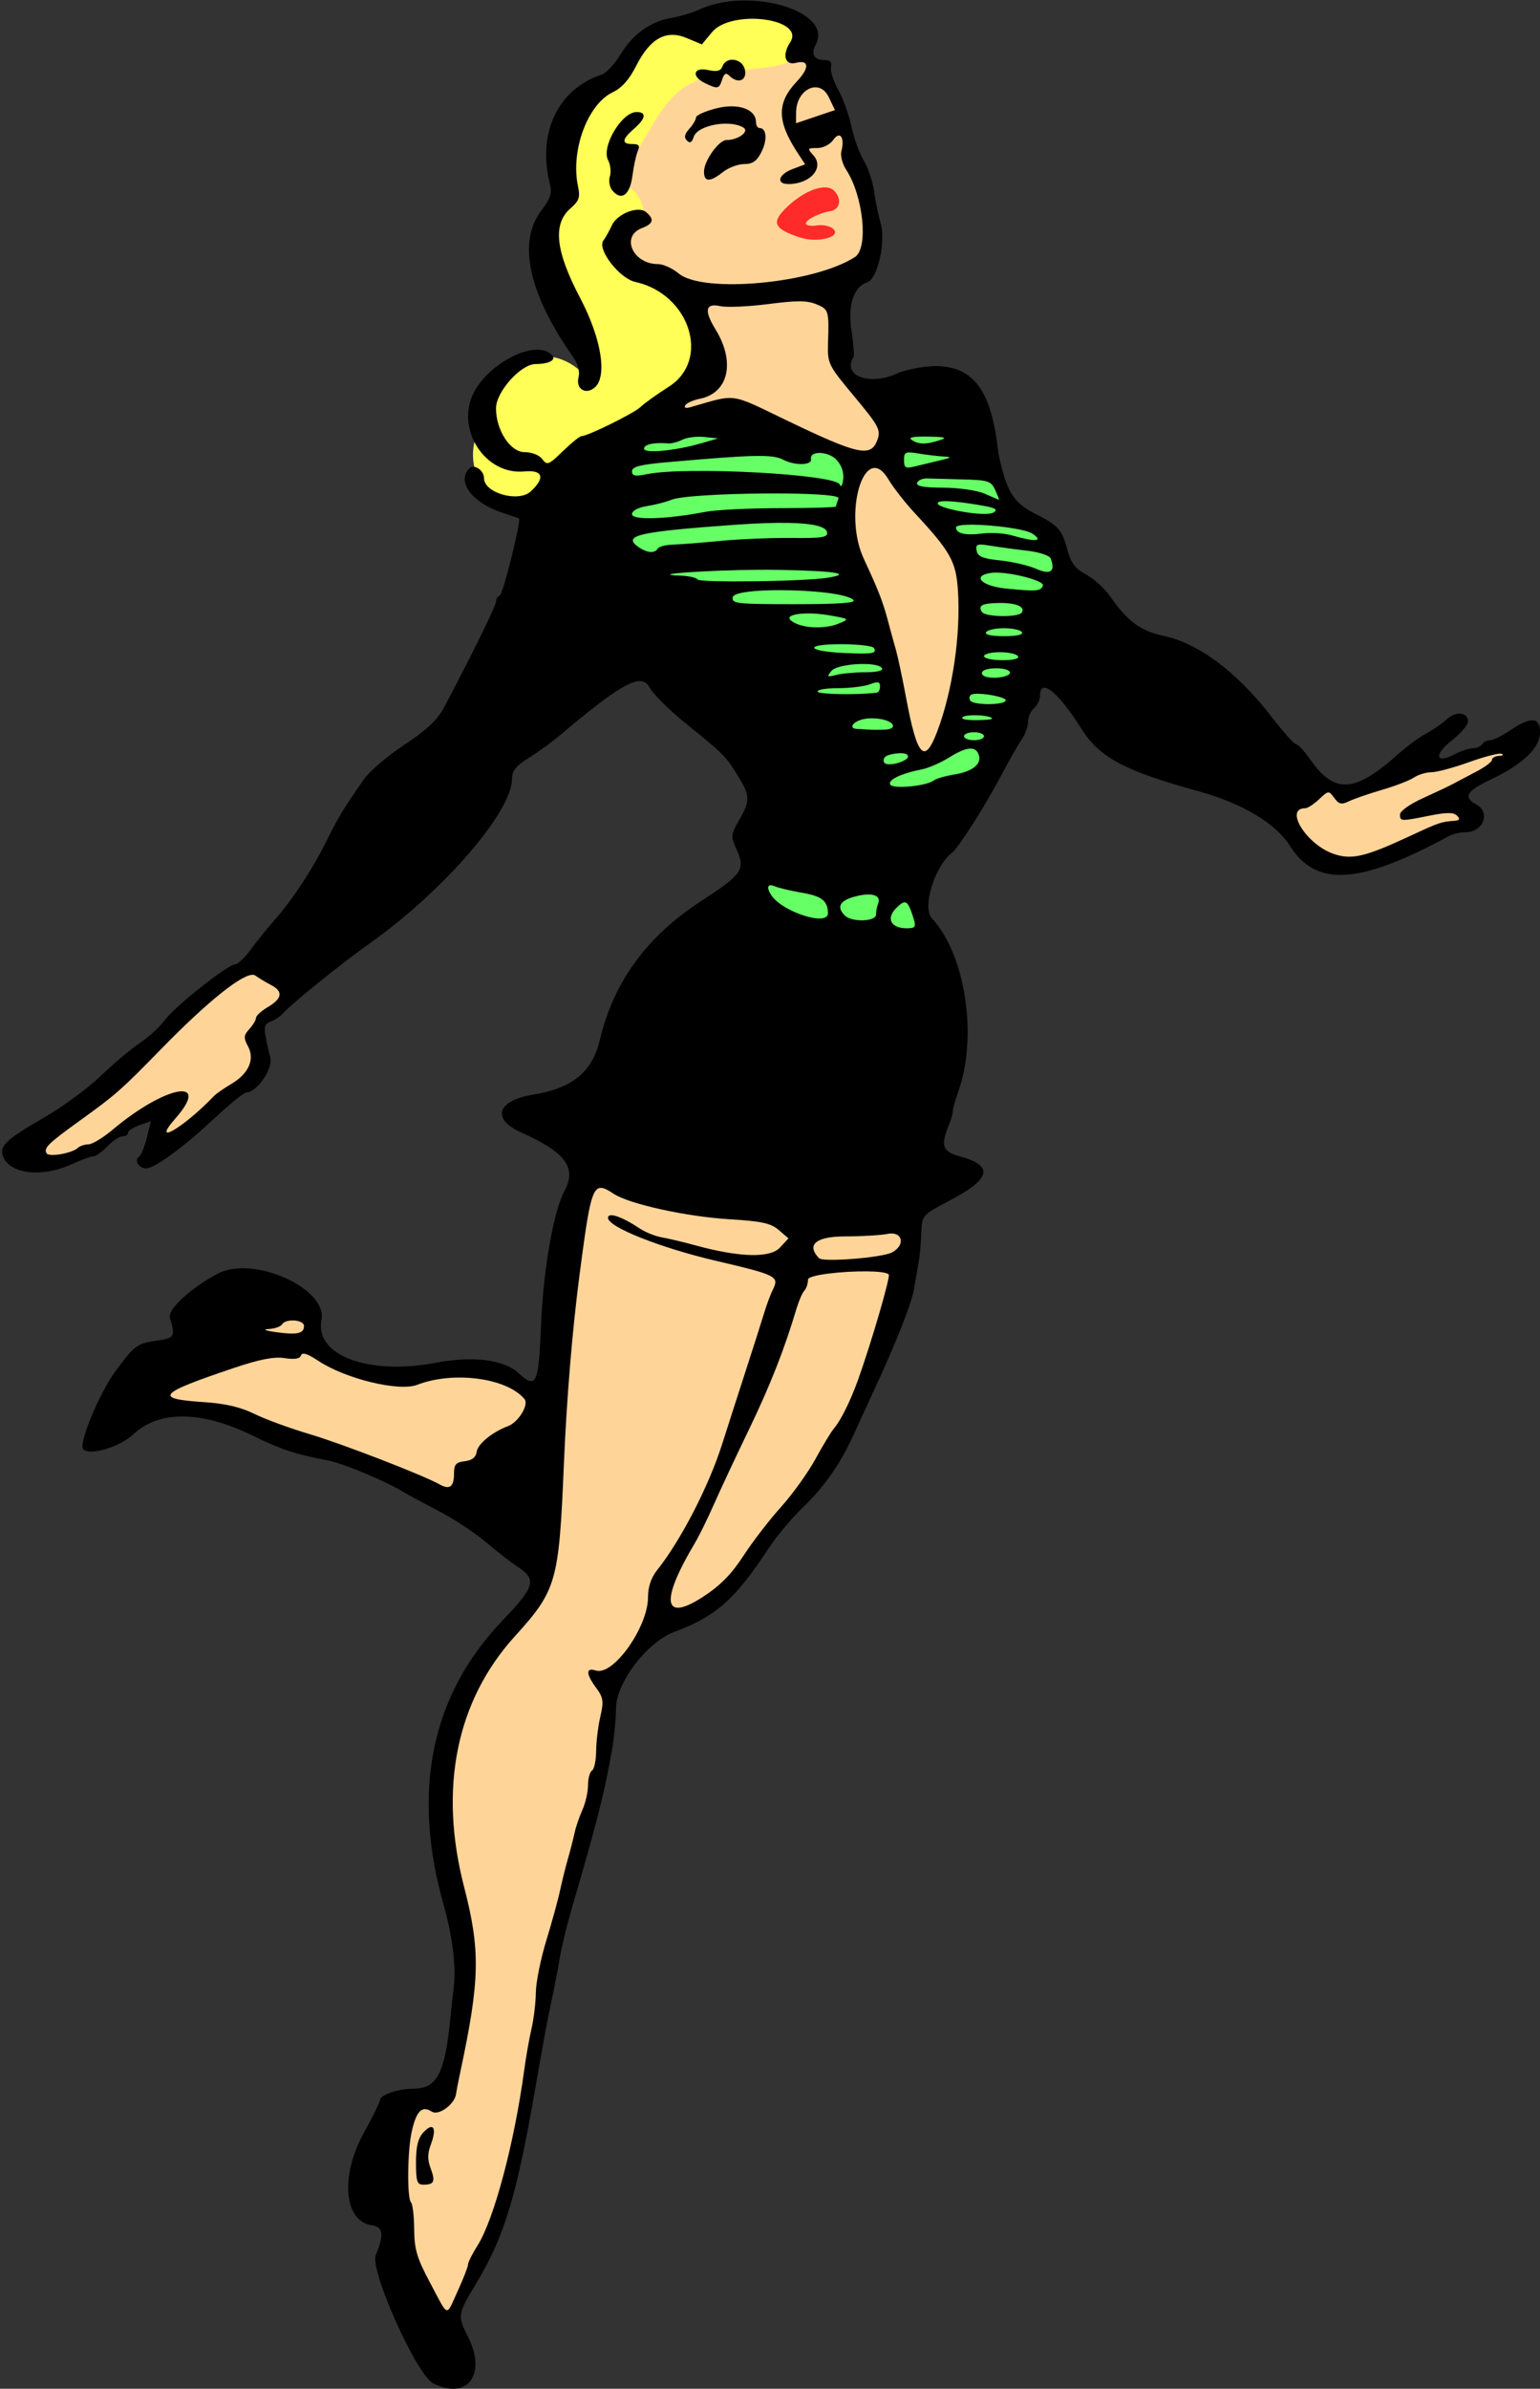 <?xml version="1.0" encoding="UTF-8" standalone="no"?>
<svg xmlns:rdf="http://www.w3.org/1999/02/22-rdf-syntax-ns#" xmlns="http://www.w3.org/2000/svg" height="597" viewBox="0 0 385 597" width="385" version="1.1" xmlns:cc="http://creativecommons.org/ns#" xmlns:dc="http://purl.org/dc/elements/1.1/">
<rect x="0" y="0" width="385" height="597" fill="#333333" stroke="none"/>
<g>
<path d="m199.14 13.871c-4.29 0.149-8.46 1.322-12.69 1.789-1.28 0.131-1.91 1.688-2.17 2.434-1.36-1.371-4.05-2.202-4.96 0.092-0.42 1.109-0.81 2.35-2.11 0.986-2.72-2.457-5.88 0.248-8.21 1.9-5.06 4.473-8.62 10.476-11.32 16.594-0.79 3.23-2.03 6.605-1.64 9.949 1.21 1.823 2.77 3.514 3.32 5.715 0.2 0.771 2.18 1.523 0.7 1.928-2.97 1.003-4.98 4.262-3.66 7.289 1.37 3.804 5.63 4.997 9.15 5.611 4.11 2.161 8.35 4.717 13.19 4.481 11.89 0.218 24.33-0.823 35.04-6.416 3.63-1.638 3.61-5.985 3.46-9.362 0.17-5.856-1.87-11.459-4.64-16.523-0.99-2.562 0.83-6.444-2.08-8.045-2.88-0.627-4.21 3.254-7.09 3.049-1.32-0.3-2.55 1.838-2.83 1.388-0.79-1.354-1.67-2.875-2.31-4.459 0.7 0.38 1.59 0.404 2.49-0.175 2.92-1.293 6.57-1.522 8.99-3.692 1.07-2.741-1.34-5.457-3.09-7.357-0.81-0.663-1.88-1.09-2.93-1.047-1.04 0.114-1.97 0.466-2.78 0.986 1.3-1.581 2.48-3.218 2.25-5.302-0.52-1.759-2.57-1.833-4.08-1.813zm-15.22 14.621c1.49 0.07 3.75 1.274 3.13 2.262-2.95-2.493-8.02-1.668-10.88-0.762 2.26-0.93 4.71-1.56 7.17-1.455 0.17-0.04 0.37-0.055 0.58-0.045zm4.03 4.131c0.65 0.811 2.19 0.911 1.47 2.359-0.24 2.43-2.12 4.49-4.65 4.448-2.52 0.439-4.81 1.988-6.85 3.162 0.78-2.775 2.68-6 5.88-6.166 1.85-0.477 4.16-1.84 4.15-3.803zm13.67 9.957c-1.18 1.047-3.66 1.724-1.09 0.6 0.29-0.122 1.12-0.645 1.09-0.6zm5.12 6.191c1.14 0.079 1.82 2.429 0.05 2.274-2.73 0.79-5.66 1.905-7.38 4.248-0.37 1.453 1.8 2.816-0.48 1.728-0.88-0.539-3.92-1.087-2.25-2.501 2.57-2.809 6.02-5.768 10.06-5.749zm-5.63 24.868c-0.36-0.015-0.71-0.01-1.07 0.019-7.89 0.825-15.91 0.306-23.69 1.86-2.78 2.388 0.7 6.016 1.48 8.642 2.33 4.001 3.69 10.757-1.56 13.117-2.29 0.906-7.51 1.541-5.89 5.223 2.68 2.3 6.29-0.78 9.32-0.83 5.37-1.33 10.13 2.64 14.95 4.37 7 2.78 13.62 7.41 21.27 8.08 4.58 0.09 6.98-6.01 4.04-9.36-3.15-5.264-8.21-9.381-10.78-14.936-1-4.32 0.64-9.271-1.42-13.273-1.82-1.673-4.18-2.81-6.65-2.912zm17.06 41.741c-3.79 1.03-5.1 5.76-5.61 9.22-0.35 5.97-0.5 12.25 2.67 17.57 6.62 14.03 8.29 29.4 12.59 44.19 0.46 2.7 4.1 4.5 5.73 1.7 4.84-7.91 5.75-17.53 7.13-26.52 1.01-9.41 1.93-20.44-5.12-27.91-5.15-5.54-9.35-11.94-14.64-17.32-0.78-0.6-1.75-1.03-2.75-0.93zm156.9 70.97c-0.12 0-0.24 0.01-0.37 0.03-5.85 1.31-13.83 4.4-19.8 5.59-6.38 2.45-12.79 4.89-19.31 6.97-1.87-3.07-5.31-3.3-7.34-0.25-1.74 1.92-5.94 1.75-5.64 5.19 1.06 5.99 6.96 10.38 12.67 11.62 8.11 0.84 15.17-4.4 22.54-6.91 2.4-1.72 6.21-0.68 7.91-3.27 1.12-3.36-3.41-4.44-5.84-3.58-1.85 0.13-5.06 1-6.11 0.91 6.73-4.15 17.18-7.49 23.18-12.72 1.19-1.56-0.1-3.59-1.89-3.58zm-312.94 55.85c-5.743 1.68-9.74 6.78-14.252 10.46-10.502 9.98-20.635 20.42-32.563 28.77-2.072 1.98-6.614 4.35-4.8 7.8 3.396 2.73 8.011-0.17 11.439-1.52 5.791-1.86 9.958-6.86 15.281-9.61 2.371-1.33 5.376-3.2 7.776-3.35-0.891 2.95-5.321 4.89-4.125 8.31 2.676 2.83 5.928-1.25 8.179-2.75 3.926-3.54 7.994-6.91 12.311-9.93 3.197-2.8 3.41-7.45 1.664-11.08 1.772-2.55 3.162-5.61 6.162-7.18 2.956-1.7 2.531-6-0.5-7.35-1.988-1.2-4.162-2.6-6.572-2.57zm87.749 53.26c-4.13 0.97-3.85 6.45-4.82 9.72-4.44 26.55-5.1 53.52-7.12 80.31-0.4 6.98-2.65 13.94-7.67 19-8.84 9.47-15.67 21.08-17.73 34-2.71 13.59 0.44 27.42 3.3 40.62 2.2 11.54 0.87 23.01-1.64 34.54-1.11 3.76-0.92 8.22-3.24 11.47-1.93 2.42-4.83-1.02-6.84 1.25-3.7 4.44-3.47 10.83-3.82 16.32-0.03 6.03 1.68 11.89 1.77 17.92 1.32 6.31 4.25 12.4 8.26 17.41 3.29 2.09 4.61-2.98 5.7-5.1 4.58-10.45 9.84-20.7 12.25-31.94 3.88-16.56 5.94-33.49 8.67-50.25 3.5-14.15 7.31-28.23 11.43-42.21 0.48-4.64 2.68-8.94 2.65-13.72 0.09-4.38 2.85-9.38-0.32-13.4-2.04-2.13-0.16-2.29 1.71-3.11 7.62-4.51 10.55-13.55 11.88-21.79 3.74-7.24 8.92-13.7 12.19-21.22 7.1-15.52 11.2-32.33 16.86-48.31 1.05-3 3.72-7.56-0.23-9.67-2.64-1.12-5.49-1.67-8.24-2.47 4.4 0.12 9.89 0.92 12.69-3.38 2.4-3.34-2.16-6.23-5.02-6.93-10.44-2.19-21.29-2.17-31.6-5.25-3.85-0.79-7.19-3.31-11.07-3.81zm70.83 11.63c-5.83 0.43-12.19-0.61-17.61 1.99-3.37 2.41-0.18 8.05 3.65 7.2 5.4-0.37 11.09 0.21 16.28-1.47 2.98-0.86 5.61-6 1.69-7.4-1.3-0.36-2.67-0.3-4.01-0.32zm-4.55 9.29c-4.64 0.37-9.67-0.46-14.04 1.31-3.73 3.89-4.35 9.77-6.48 14.56-7.56 21.74-18.72 41.87-28.4 62.74-1.46 2.67-2.3 8.19 1.97 8.55 8.92-1.74 15.12-9.34 20.02-16.46 7.92-10.12 15.97-20.22 22.12-31.57 5.54-10.39 8.77-21.86 11.8-33.18 0.81-2.15 0.92-5.97-2.3-5.83-1.56-0.13-3.13-0.12-4.69-0.12zm-142.59 11.9c-2.539 0.33-6.975 1.51-7.447 4.21 0.446 3.41 5.854 2.09 8.217 2.1 4.645-0.47 4.106-6.63-0.77-6.31zm2.094 8.62c-5.577 1.33-11.573 0.8-16.975 3.14-5.732 2.23-12.124 3.5-17.15 7.16-2.085 2.97 2.18 4.48 4.504 4.4 7.389 0.47 14.667 2 21.408 5.12 14.592 5.21 29.313 10.17 43.465 16.42 3.48 0.73 4.67-3.35 4.6-5.96 2.43-0.43 4.84-1.63 5.48-4.2 3.04-4.59 10.3-4.94 11.68-10.86 1.49-4.21-3.43-6.19-6.45-7.51-8.02-3.3-16.93-1.63-25.09 0.17-8.579 0-16.358-4-23.876-7.63-0.516-0.16-1.053-0.28-1.596-0.25zm30.162 205.04c0.01 0 0.01 0.02 0.02 0.08 0.49 1.41 0.15 3.33 0 0.86 0.03 0.16-0.05-0.97-0.02-0.94z" fill="#ffd499"/>
<path d="m187.67 2.912c-4.83-0.008-9.86 1.904-12.7 5.963-3.9-1.813-9.02-2.983-12.55 0.236-3.82 3.098-5.14 8.275-8.79 11.463-8.86 4.824-12.17 15.775-11.07 25.289 0.22 1.749 0.79 3.555-1.02 4.647-3.81 3.399-4.16 8.967-2.73 13.572 2.62 9.375 9.18 17.572 9.74 27.504 0.03 1.375-0.6 2.673-1.1 3.973a14.334 14.334 0 0 0 -12.07 -6.618 14.334 14.334 0 0 0 -14.34 14.339 14.334 14.334 0 0 0 0.12 1.72 14.334 14.334 0 0 0 -2.91 8.63 14.334 14.334 0 0 0 14.34 14.33 14.334 14.334 0 0 0 14.33 -14.33 14.334 14.334 0 0 0 -0.12 -1.73 14.334 14.334 0 0 0 1.87 -3.3c2.31 1.27 4.68-1.2 6.77-2.04 5.19-2.9 10.04-6.41 14.73-10.037 5.76-5.1 5.4-14.432 0.81-20.169-2.85-4.249-7.64-6.385-12.29-8.02-2.83-1.263-5.21-3.962-6.08-6.875 1.07-3.121 2.93-6.975 6.66-7.148 2.59-0.752 1.34-3.781 0.17-5.266-0.75-1.789-2.64-2.589-4.44-2.19-1.61-1.476-0.07-4.031-0.87-5.908-0.72-1.97-0.82-4.099 0.3-5.967-0.27 3.406 4.87 3.606 5.99 0.838 3.32-5.411 6.21-11.649 12.03-14.855 1.83-0.468 2.99-2.301 5.06-1.754 2.1 0.252 3.93-0.803 5.26-2.311 1.36-0.255 2.66 1.039 4.12 0.518 3.51-0.588 7.35-0.459 10.54-2.123 1.2-1.375 1.21-3.397 2.18-4.963 1.24-3.638-2.76-6.118-5.81-6.662-2-0.506-4.07-0.779-6.13-0.756z" fill="#ffff58"/>
<path d="m236.11 102.88l-13.54 5.97 2.39 9.56 9.16 13.53 6.37 8.36 2.39 17.52-6.31 29.19-6.43 3.07-3.19-4.38-2.78-10.36-5.98-19.11-5.17-15.93-1.59-9.55 2.38-13.14-1.19-3.58-30.66-9.96-16.72 1.6-16.72 6.76-5.18 20.31 75.25 72.86 25.09-8.36 5.52-10.31 1.25-0.04 15.13-42.2-3.19-9.56-9.16-7.17-6.37-11.15-10.75-13.93zm-47.38 107.5l0.4 23.89 44.19 2.79-9.55-25.09-35.04-1.59z" fill-rule="evenodd" fill="#6f6"/>
</g>
<path d="m186.85 0.125c-4.09-0.068-8.29 0.587-11.85 2.189-1.92 0.866-5.08 1.826-7 2.133-5.23 0.834-9.77 4.044-12.8 9.041-1.48 2.454-3.6 4.759-4.7 5.123-11.11 3.677-16.27 14.649-12.98 27.571 0.53 2.07 0.04 3.533-2.17 6.423-6.03 7.918-3.23 20.777 8.01 36.739 1.19 1.692 1.64 3.506 1.26 5.045-0.7 2.794 1.79 4.349 4.01 2.506 3.28-2.726 1.74-12.291-3.63-22.491-6.13-11.654-6.86-18.424-2.4-22.304 2.17-1.885 2.49-2.792 1.92-5.432-1.94-8.971 2.36-20.648 8.71-23.637 2.2-1.035 4.09-3.166 5.77-6.494 3.52-6.965 7.51-9.186 12.66-7.035l3.81 1.594 2.52-3.039c4.84-5.86 23.47-3.458 19.55 2.521-2.07 3.164-1.3 5.854 1.47 5.129 3.3-0.862 3.4 1.272 0.22 4.629-5.09 5.387-5.04 9.927 0.22 17.949l1.83 2.785-3.14 1.184c-3.55 1.339-4.22 3.746-1.04 3.746 5.49 0 9.04-4.08 6.25-7.172-1.57-1.727-1.51-1.828 0.94-1.828 1.48 0 3.21-0.877 4.03-2.045 1.67-2.38 2.93-0.608 2.02 2.846-0.29 1.097 0.26 3.182 1.21 4.635 4.29 6.553 5.61 19.582 2.2 21.794-10.19 6.617-37.95 9.209-44.08 4.118-1.55-1.292-3.89-2.348-5.19-2.348-6.27 0-9.37-6.951-4.01-8.99 2.89-1.097 3.18-2.227 1.03-4.01-1.99-1.652-7.29 0.453-8.58 3.406-0.5 1.152-1.45 2.83-2.09 3.731-1.58 2.2 4.03 9.453 7.99 10.322 13.61 2.989 18.92 19.45 8.43 26.156-3.07 1.963-6.27 4.255-7.11 5.095-1.51 1.51-13.21 7.29-14.76 7.29-0.44 0-2.53 1.69-4.66 3.75-3.55 3.46-3.95 3.61-5.15 2-0.75-1.02-2.6-1.75-4.41-1.75-3.59 0-7.16-5.46-7.16-10.96 0-4.102 6.19-11.034 9.87-11.056 4.27-0.024 5.84-1.531 3.12-2.99-4.63-2.477-14.94 3.143-18.54 10.106-4.67 9.04 2.75 20.66 12.6 19.72 4.68-0.44 5.34 1.52 1.67 4.97-3.05 2.87-11.72 0.44-11.72-3.28 0-1.97-2.47-3.64-3.65-2.46-3.27 3.27 0.63 8.57 8.15 11.06 2.2 0.73 4.11 1.37 4.24 1.43 0.67 0.31-3.98 19.01-4.8 19.29-0.52 0.19-0.94 0.87-0.94 1.52 0 1.04-5.82 12.89-12.97 26.42-1.64 3.12-4.32 5.64-9.91 9.34-4.216 2.78-8.779 6.67-10.141 8.64-5.373 7.75-6.122 8.99-9.512 15.75-3.629 7.24-8.66 14.8-13.297 19.99-1.469 1.64-3.91 4.68-5.426 6.75s-3.285 3.76-3.932 3.76c-1.819 0-15.036 10.46-17.599 13.93-1.259 1.7-4.035 4.25-6.168 5.66s-6.549 5.13-9.815 8.27c-3.265 3.13-9.716 7.87-14.334 10.52-9.226 5.3-11.043 6.99-10.187 9.47 1.575 4.55 9.605 5.55 17.15 2.13 2.398-1.09 4.873-1.99 5.5-2 0.628-0.01 2.201-1.13 3.496-2.5 1.296-1.36 2.983-2.48 3.75-2.48 0.768 0 1.395-0.41 1.395-0.9 0-0.5 1.291-1.35 2.869-1.9l2.869-1-1.033 4.15c-0.568 2.28-1.468 4.44-1.998 4.79-1.26 0.83 0.018 2.86 1.803 2.86 2.149 0 9.278-5.21 16.99-12.41 3.85-3.59 7.478-6.54 8.062-6.56 2.7-0.08 6.701-5.88 6.006-8.72-1.835-7.49-1.829-8.27 0.071-8.99 1.024-0.38 2.311-1.21 2.861-1.83 2.287-2.58 14.554-12.49 22.08-17.83 18.21-12.92 35.38-32.76 35.41-40.9 0.01-2.13 0.95-3.32 4.26-5.39 2.34-1.46 5.83-3.99 7.75-5.62 15.57-13.16 20.44-15.74 22.42-11.91 0.81 1.56 4.75 5.5 8.77 8.75 9.81 7.94 10.15 8.28 13.18 13.14 3.2 5.15 3.24 6.31 0.41 11.24-2.09 3.63-2.14 4.07-0.69 7.2 2.34 5.09 1.5 6.34-8.65 12.92-13.75 8.91-22.02 20.23-25.51 34.91-1.88 7.91-6.92 12.01-16.65 13.57-8.99 1.44-10.5 6.08-3.07 9.41 11.26 5.04 14.05 8.85 10.85 14.78-2.66 4.95-5.23 19.6-5.78 32.99-0.63 15.35-1.17 16.52-5.72 12.36-3.66-3.35-11.4-4.29-20.77-2.51-16.702 3.17-30.178-1.91-28.419-10.7 1.578-7.89-17.012-16.24-25.871-11.62-6.702 3.5-12.663 8.98-12.027 11.07 1.396 4.59 1.133 5.09-2.973 5.66-5.234 0.73-5.817 1.15-10.607 7.64-4.087 5.53-9.344 18.25-8.075 19.54 1.669 1.7 9.124-0.53 12.528-3.74 6.356-5.99 16.972-5.92 29.535 0.2 7.505 3.66 10.862 4.78 19.119 6.35 3.919 0.75 14.532 5.2 19 7.97 0.82 0.51 4.64 2.56 8.48 4.56 3.85 1.99 9.25 5.54 12 7.88 2.76 2.35 6.24 5.05 7.73 6.02 5.08 3.28 4.63 4.97-3.58 13.56-17.92 18.75-22.82 42.75-14.61 71.51 2.01 7.06 3 14.88 2.47 19.5-0.28 2.48-0.72 6.52-0.97 9-1.32 13.21-3.36 17-9.13 17-3.79 0-8.39 1.55-8.39 2.84 0 0.48-1.832 4.21-4.07 8.27-5.945 10.79-4.932 22.08 2.07 23.04 2.811 0.39 3.053 2.31 0.941 7.46-1.539 3.76 10.229 30 14.379 32.06 8.56 4.26 13.45-2.32 8.68-11.67-2.67-5.23-2.61-5.62 1.91-13.1 7.26-12.05 10.25-21.97 15.16-50.4 2.01-11.59 2.78-15.76 3.92-21 0.6-2.75 1.47-7.29 1.94-10.1 0.47-2.8 1.77-8.2 2.88-12 6.36-21.67 8.3-29.28 10.15-39.83 0.57-3.27 1.04-8.05 1.04-10.63 0-6.37 7.76-16.56 14.55-19.09 10.44-3.88 15.16-8.06 23.57-20.84 2-3.03 5.74-7.53 8.33-10.01 5.67-5.43 9.63-11.1 13.11-18.77 1.43-3.15 3.43-7.53 4.46-9.73 5.98-12.84 9.83-22.55 10.51-26.5 0.42-2.48 0.96-5.62 1.2-7s0.51-4.49 0.6-6.91c0.17-4.4 0.2-4.43 7.09-8.05 10.38-5.44 11.12-8.74 2.46-11.07-4.24-1.14-4.78-2.66-2.72-7.66 0.64-1.54 1.1-3.12 1.02-3.5-0.07-0.37 0.55-2.62 1.39-5 4.91-13.83 1.79-34.27-6.62-43.33-2.5-2.71 0.8-13.23 5.18-16.48 1.43-1.06 8.28-11.83 11.89-18.69 2.08-3.95 4.5-8.21 5.38-9.47s1.6-3.25 1.6-4.44c0-1.18 0.68-2.72 1.5-3.4s1.5-2.09 1.5-3.12c0-4.61 4.53-1.01 10.3 8.19 4.53 7.22 10.76 10.56 29.2 15.64 11.14 3.08 19.4 8.01 23.02 13.73 6.52 10.32 17.36 9.64 39.72-2.5 0.95-0.52 2.77-0.94 4.05-0.94 4.55 0 6.48-4.98 2.71-7-3.28-1.76-2.32-3.35 3.75-6.22 7.96-3.77 12.25-7.87 12.25-11.72 0-3.87-2.27-4.04-7.4-0.56-2.03 1.38-4.32 2.5-5.09 2.5-0.76 0-1.67 0.45-2.01 1s-1.38 1-2.31 1.01c-0.93 0-3 0.69-4.61 1.53-4.74 2.47-5.18 0.1-0.64-3.49 2.23-1.77 4.06-3.87 4.06-4.67 0-2.41-2.96-2.76-5.3-0.62-1.21 1.1-3.55 2.72-5.2 3.59-1.65 0.86-4.8 3.18-7 5.15-10.81 9.65-15.79 9.99-21.81 1.48-1.55-2.19-3.2-3.98-3.66-3.98-0.47 0-3.19-3.04-6.06-6.75-8.74-11.34-18.32-18.51-27.17-20.36-5.6-1.17-9-3.68-13.25-9.81-1.36-1.98-4.07-4.45-6.02-5.49-2.7-1.46-3.8-2.89-4.63-6-1.41-5.26-2.27-6.24-8.06-9.17-5.56-2.82-7.19-5.47-9.22-15.04-1.77-15.394-5.72-25.944-24.62-20.38-7.09 3.618-14.63 1.158-11.63-3.797 0.23-0.387 0.01-3.298-0.49-6.471-1.01-6.412 0.5-11.084 3.95-12.179 2.57-0.813 4.7-10.33 3.32-14.813-0.54-1.781-1.26-5.28-1.6-7.773-0.33-2.493-1.51-6.01-2.6-7.815-1.1-1.805-2.48-5.614-3.07-8.466-0.59-2.853-2.08-6.986-3.3-9.186s-2.05-4.788-1.83-5.75c0.28-1.218-0.22-1.75-1.62-1.75-2.64 0-3.47-1.492-2.18-3.906 3.16-5.899-6.63-10.796-17.1-10.969zm-3.71 14.801c-1.06-0.021-2.09 0.501-2.53 1.654-0.45 1.179-1.37 1.412-3.61 0.92-3.68-0.809-4.23 1.599-0.75 3.279 3.2 1.541 3.53 1.471 4.28-0.881 0.49-1.528 0.97-1.8 1.77-1 2.13 2.13 4.46 1.303 3.94-1.398-0.31-1.626-1.73-2.548-3.1-2.574zm20.47 6.902c1.36-0.099 2.72 0.633 3.57 2.43l1.56 3.26-4.87 1.644-4.87 1.645 0.02-2.653c0.02-3.688 2.31-6.161 4.59-6.326zm-20.73 4.75c-1.19-0.001-2.49 0.163-3.85 0.512-2.77 0.708-5.03 1.729-5.03 2.269 0 0.541-0.75 1.818-1.68 2.836-1.19 1.324-1.36 2.161-0.6 2.93 0.77 0.769 1.26 0.507 1.71-0.916 0.93-2.93 9.08-4.436 12.45-2.301 1.54 0.975-1.37 3.092-4.25 3.092-1.93 0-5.63 5.192-5.63 7.904 0 2.631 1.47 2.66 4.73 0.096 1.39-1.1 3.8-2 5.33-2 2.12 0 3.16-0.741 4.32-3.051 1.5-3.007 1.26-5.949-0.49-5.949-0.49 0-0.89-0.664-0.89-1.477 0-2.45-2.55-3.941-6.12-3.945zm-23.73 1.422c-3.74 0-8.9 8.724-7.12 12.047 0.59 1.116 0.79 2.933 0.44 4.039s-0.08 2.684 0.61 3.506c2.25 2.721 4.38 1.195 5.02-3.604 0.32-2.468 0.93-5.276 1.35-6.238 0.59-1.354 0.29-1.75-1.34-1.75-2.78 0-2.66-1.157 0.39-3.812 2.96-2.574 3.21-4.188 0.65-4.188zm40.71 47.311c1.83 0.005 3.06 0.243 4.21 0.716 3.11 1.29 3.19 1.548 2.94 9.739-0.15 5.118 0.03 5.491 6.58 13.339 6.05 7.265 6.64 8.345 5.8 10.725-1.61 4.57-4.63 3.93-22.89-4.85-14.26-6.854-12.18-6.573-23.91-3.21-1.16 0.33-1.65 0.14-1.27-0.48 0.35-0.57 1.98-1.301 3.63-1.63 7.18-1.436 8.95-9.149 3.96-17.277-2.93-4.775-2.57-6.686 1.11-5.879 1.65 0.364 7.08 0.133 12.06-0.514 3.53-0.458 5.95-0.685 7.78-0.679zm32.14 33.809c4.25 0.06 4.93 0.26 3 0.88-3.5 1.12-5.26 1.12-7 0-1.06-0.69 0.11-0.94 4-0.88zm-57.42 0.03c0.52-0.01 1.03 0.01 1.5 0.06l3.42 0.36-4 1.16c-6.58 1.93-14.5 2.69-14.5 1.4 0-1.06 2.57-1.62 6-1.31 0.82 0.07 2.43-0.34 3.58-0.92 0.85-0.43 2.46-0.72 4-0.75zm52.49 3.94c0.56-0.05 1.4 0.06 2.68 0.27 2.06 0.34 4.87 0.67 6.25 0.74 2.04 0.11 1.85 0.28-1 0.96-1.92 0.46-4.74 1.13-6.25 1.5-2.38 0.58-2.75 0.37-2.75-1.57 0-1.28 0.13-1.82 1.07-1.9zm-22.06 0.11c1.39 0.03 3.11 0.62 4.15 1.74 1.22 1.31 1.84 3.15 1.64 4.84-0.19 1.56-0.55 2.12-0.86 1.32-0.99-2.58-38.39-4.59-48.19-2.6-2.99 0.61-3.75 0.46-3.75-0.72 0-1.14 2.03-1.66 8.75-2.26 21.5-1.91 26.45-2.02 29.03-0.64 2.82 1.51 7.28 1.44 6.97-0.11-0.22-1.1 0.86-1.61 2.26-1.57zm13.87 3.76c1 0.09 2.09 0.95 3.19 2.79 1.23 2.06 4.11 5.77 6.41 8.25 9.2 9.9 10.54 12.31 11.01 19.68 0.7 11-1.34 24.91-5.14 35.01-3.2 8.52-5.03 6.61-7.81-8.19-0.92-4.95-2.07-10.35-2.54-12-0.48-1.65-1.4-5.02-2.06-7.5-1.26-4.72-2.3-7.39-5.98-15.32-4.34-9.34-1.46-23.15 2.92-22.72zm12.95 2.61c1.2 0.04 5.25 0.15 9.01 0.25 6.24 0.17 6.94 0.4 7.98 2.68 0.62 1.38 1.03 2.46 0.91 2.42-0.13-0.05-1.74-0.74-3.59-1.55-1.87-0.81-6.45-1.47-10.31-1.49-4.89-0.01-6.83-0.37-6.56-1.2 0.22-0.65 1.37-1.15 2.56-1.11zm-41.1 3.76c9.96-0.09 19.25 0.29 18.89 1.22-0.34 0.89-0.62 1.8-0.62 2.03s-6.28 0.42-13.95 0.42-16.11 0.42-18.75 0.93c-9.56 1.85-18.3 2.13-18.3 0.58 0-0.86 1.47-1.66 3.75-2.03 2.06-0.33 4.81-1.04 6.1-1.57 2.31-0.94 12.93-1.49 22.88-1.58zm45.97 1.93c2.63 0.06 6.93 0.73 9.49 1.21 2.72 0.51 3.3 0.92 2.24 1.59-1.94 1.23-13.16-0.82-13.93-2.07-0.36-0.58 0.62-0.76 2.2-0.73zm-39.41 5.43c6 0.12 9.2 0.9 9.48 2.33 0.24 1.28-1.2 1.51-8.99 1.43-5.1-0.05-13.1 0.29-17.78 0.74-4.68 0.46-9.96 0.87-11.75 0.92s-3.51 0.49-3.81 0.99c-0.81 1.31-2.78 1.1-5-0.52-3.79-2.77 0.35-3.71 24.06-5.41 5.59-0.4 10.19-0.56 13.79-0.48zm45.64 0.44c5.08 0.01 13.49 1.05 15.26 2.29 2.75 1.92 0.68 2.08-5.19 0.39-1.92-0.55-5.24-0.77-7.37-0.48-4.2 0.56-6.63 0.01-6.63-1.5 0-0.49 1.62-0.7 3.93-0.7zm2.05 4.97c0.55-0.03 1.4 0.08 2.67 0.29 2.12 0.35 6.25 0.91 9.18 1.25 2.98 0.35 5.56 1.2 5.84 1.93 1.25 3.28-0.02 4.17-3.67 2.58-1.92-0.84-5.97-1.78-8.99-2.09-4.31-0.44-5.57-0.96-5.85-2.43-0.19-1.03-0.1-1.47 0.82-1.53zm-55.51 6.3c1.79-0.02 3.51-0.01 5.09 0.02 14.34 0.26 18.74 0.97 12.29 1.98-5.93 0.93-31.94 1.27-32.46 0.42-0.28-0.45-2.17-0.88-4.2-0.95-8.98-0.32 6.77-1.37 19.28-1.47zm59.91 0.71c4.32 0.12 11.72 2.08 11.34 3.22-0.47 1.43-1.56 1.52-9.22 0.76-6.17-0.61-8.66-3.21-3.75-3.91 0.46-0.07 1.02-0.09 1.63-0.07zm-54.61 4.38c7.82-0.01 16.99 0.87 18.57 2.45 0.75 0.75-3.6 1.06-14.71 1.06-14.49 0-15.75-0.14-15.44-1.75 0.23-1.19 5.5-1.75 11.58-1.76zm54.99 3.21c4.23-0.06 6.59 0.92 5.7 2.37-0.8 1.29-9.19 1.17-10-0.14-1-1.61 0.07-2.17 4.3-2.23zm-48.47 2.62c1.71-0.06 3.8 0.07 5.88 0.43 5.25 0.92 5.29 0.95 2.52 2.09-3.84 1.58-9.95 1.14-12.08-0.88-0.98-0.92 0.83-1.54 3.68-1.64zm49.71 3.68c2.14 0 4.16 0.45 4.5 1 0.38 0.62-1.34 1-4.5 1s-4.88-0.38-4.5-1c0.34-0.55 2.36-1 4.5-1zm-40.76 4c4.2 0 7.9 0.42 8.22 0.93 0.86 1.4-0.33 1.6-7.46 1.27-9.49-0.44-10.09-2.2-0.76-2.2zm39.7 2c2.17 0 4.22 0.45 4.56 1 0.38 0.61-1.16 1-3.94 1-2.51 0-4.56-0.45-4.56-1s1.77-1 3.94-1zm-33.5 2.95c2 0.06 3.66 0.4 4.06 1.05 0.38 0.61-1.24 1.01-4.19 1.01-2.65 0.01-5.93 0.31-7.31 0.68-2.24 0.59-2.36 0.49-1.13-1.02 0.97-1.17 5.24-1.82 8.57-1.72zm32.55 1.07c1.54-0.01 3.08 0.28 3.44 0.86 0.63 1.02-3.06 1.88-5.69 1.33-0.97-0.2-1.51-0.78-1.19-1.29 0.36-0.59 1.9-0.89 3.44-0.9zm-29.85 3.52c0.65-0.06 0.86 0.25 0.86 0.99 0 0.81-0.34 1.51-0.75 1.57-4.6 0.61-14.4 0.47-14.82-0.22-0.3-0.48 1.92-0.88 4.95-0.88 3.02 0 6.64-0.44 8.06-0.97 0.76-0.29 1.31-0.46 1.7-0.49zm25.63 2.85c2.76 0.08 7.09 1.03 6.65 1.74-0.72 1.17-8.15 1.12-8.88-0.06-0.31-0.51-0.21-1.16 0.24-1.43 0.33-0.21 1.07-0.28 1.99-0.25zm-1.18 5.36c2.05 0 4.41 0.34 4.41 0.86 0 0.22-1.91 0.38-4.25 0.37-2.55 0-3.74-0.33-2.98-0.82 0.45-0.28 1.58-0.41 2.82-0.41zm-25.67 0.77c5.42 0.02 7.2 2.77 3.03 2.85-3.61 0.07-2.67 0.03-6.82-0.21-2.42-0.14-0.41-2.66 3.79-2.64zm25.58 3.48c1.38 0 2.5 0.45 2.5 1s-1.12 1-2.5 1-2.5-0.45-2.5-1 1.12-1 2.5-1zm-0.82 4.09c0.97 0.01 1.6 0.49 1.96 1.42 0.91 2.36-1.36 4.27-5.95 5.03-2.3 0.38-4.64 1.04-5.19 1.48-1.8 1.43-10.21 2.25-10.94 1.07-0.71-1.15 2.71-2.8 7.94-3.82 1.65-0.33 4.68-1.65 6.73-2.93 2.43-1.52 4.21-2.27 5.45-2.25zm-17.99 1.16c1.23-0.06 2.31 0.13 2.31 0.81 0 1.22-5.21 2.72-5.96 1.51-0.31-0.51-0.11-1.21 0.44-1.56 0.6-0.37 1.98-0.69 3.21-0.76zm150.35 0.1c0.16-0.01 0.28 0.01 0.36 0.04 0.6 0.25 0.31 0.49-0.65 0.53-0.96 0.05-1.75 0.48-1.75 0.98 0 0.49-1.77 1.82-3.93 2.95-2.16 1.12-4.74 2.49-5.75 3.03-1 0.55-4.41 2.16-7.57 3.59-3.22 1.45-5.75 3.24-5.75 4.06 0 1.77 0.15 1.77 7.38 0.32 4.31-0.86 6.01-0.86 6.87 0 0.87 0.87 0.67 1.19-0.8 1.3-3.23 0.25-3.69 0.41-10.95 3.79-11.24 5.23-14.59 6.01-19.09 4.47-6.8-2.34-12.45-11.41-7.1-11.41 0.58 0 2.14-1.01 3.46-2.25 2.34-2.2 2.42-2.21 3.8-0.32 1.16 1.58 1.8 1.73 3.67 0.82 1.24-0.6 4.96-1.88 8.26-2.85 3.3-0.96 6.89-2.34 7.97-3.07 1.09-0.73 3.06-1.33 4.38-1.33 1.33 0 5.57-1.14 9.43-2.53 3.38-1.22 6.6-2.09 7.76-2.12zm-182.39 32.9c0.27-0.01 0.64 0.08 1.1 0.27 0.96 0.41 3.96 1.12 6.67 1.58 5.02 0.85 6.54 2.04 6.56 5.15 0.03 3.36-11.53-0.37-14.2-4.58-0.96-1.5-0.96-2.39-0.13-2.42zm24.86 2.31c1.71 0.11 2.54 0.86 2.05 2.15-0.31 0.8-0.56 2.09-0.56 2.87 0 1.78-6.07 1.95-7.8 0.22-2.1-2.1-1.3-3.68 2.37-4.69 1.57-0.44 2.92-0.61 3.94-0.55zm8.59 1.96c0.87-0.05 1.43 1.22 2.35 4.23 0.58 1.91 0.31 2.25-1.76 2.25-3.98 0-5.25-2.44-2.62-5.07 0.88-0.88 1.51-1.38 2.03-1.41zm-162.72 18.12c0.181 0.03 0.334 0.09 0.461 0.18 0.912 0.66 2.672 1.71 3.91 2.35 3.07 1.57 2.824 3.38-0.75 5.49-1.65 0.97-3 2.2-3 2.73 0 0.52-0.749 1.78-1.664 2.79-1.433 1.58-1.48 2.19-0.336 4.32 1.759 3.29 0.168 6.84-4.23 9.44-1.799 1.06-3.72 2.4-4.27 2.97-7.624 7.98-15.991 12.83-9.633 5.59 9.125-10.39-2.485-8.29-15.711 2.84-2.389 2.01-5.113 3.66-6.051 3.66-0.937 0-2.133 0.4-2.656 0.89-1.421 1.34-7.18 2.35-7.787 1.37-0.82-1.32 0.274-2.4 8.338-8.22 8.993-6.48 10.262-7.6 20.379-17.96 11.611-11.88 20.289-18.82 23-18.44zm86.931 53.24c0.82 0.04 1.82 0.63 3.13 1.49 3.89 2.55 18.16 5.69 28.79 6.34 8.17 0.49 10.48 0.99 12.46 2.7l2.43 2.09-2.16 2.32c-2.46 2.63-10.04 2.44-20.96-0.54-3.02-0.83-6.85-1.74-8.5-2.03-1.65-0.28-4.12-1.27-5.5-2.18-4.56-3.04-8-4.2-8-2.7 0 2.29 13.03 7.47 27.05 10.75 15.08 3.53 15.78 3.88 14.2 7.11-0.62 1.25-1.59 3.85-2.17 5.77s-2.58 8.22-4.46 14-4.61 14.28-6.08 18.9c-3.35 10.55-10.33 24.07-16.29 31.55-1.47 1.84-2.25 4.18-2.25 6.72 0 7.49-8.68 19.7-13.02 18.33-2.57-0.82-2.54 0.82 0.07 4.35 1.78 2.42 1.92 3.33 1.02 7.21-0.56 2.44-1.03 6.33-1.04 8.63-0.02 2.31-0.48 4.47-1.03 4.81s-1 1.99-1 3.66-0.63 4.46-1.41 6.19c-0.77 1.73-1.64 4.27-1.93 5.65s-1.04 4.3-1.67 6.5-1.52 5.8-1.99 8c-0.46 2.2-2 7.8-3.42 12.45s-2.6 10.5-2.62 13c-0.03 2.5-0.51 6.57-1.08 9.05-0.58 2.48-1.41 7.2-1.85 10.5-2.46 18.14-7.52 37.14-11.63 43.67-1.32 2.08-2.4 4.24-2.4 4.78 0 0.55-1.14 3.48-2.53 6.52-3.06 6.7-2.21 6.94-6.93-1.91-3.31-6.21-3.96-8.41-4-13.41-0.02-3.29-0.38-6.32-0.79-6.73-1.03-1.04-0.9-13.07 0.2-17.79 1.18-5.13 2.53-6.44 5.02-4.88 1.78 1.11 5.89-2.02 6.07-4.63 0.03-0.34 0.48-2.64 1-5.12 4.96-23.27 5.1-30.43 0.96-46.5-6.34-24.58-1.92-46.4 12.66-62.5 10.52-11.62 11.07-13.54 12.31-43.09 0.67-16.06 2.09-33.32 3.86-46.91 2.28-17.44 3.03-22.25 5.48-22.12zm72.23 11.4c3.17-0.22 3.72 2.98 0.47 4.72-2.5 1.33-17.25 2.5-18.26 1.45-3.26-3.39-0.76-5.45 6.63-5.45 4.05 0 8.78-0.28 10.5-0.62 0.23-0.05 0.45-0.08 0.66-0.1zm-5.76 9.46c2.73 0.03 4.89 0.26 5.4 0.77 0.49 0.49-4.32 16.98-7.68 26.36-1.9 5.28-4.29 10.1-6.02 12.13-0.7 0.82-2.78 4.27-4.63 7.65-1.84 3.38-5.72 8.78-8.62 12s-7.14 8.72-9.41 12.23c-2.99 4.59-5.81 7.45-10.13 10.24-9.95 6.43-10.69 1.11-1.89-13.62 0.98-1.65 3.08-5.92 4.66-9.5s5.52-12 8.77-18.72c5.29-10.98 8.86-20.03 11.91-30.28 0.58-1.92 1.45-3.93 1.95-4.45s0.91-1.76 0.91-2.75c0-1.2 8.77-2.13 14.78-2.06zm-143.18 12.28c1.257 0.09 2.395 0.57 2.395 1.37 0 1.91-1.704 2.28-7 1.54-2.724-0.38-3.437-0.69-1.809-0.78 1.48-0.08 2.969-0.6 3.309-1.15 0.474-0.77 1.849-1.07 3.105-0.98zm2.422 8.3c0.696 0.07 1.85 0.65 3.555 1.78 6.83 4.52 20.169 7.75 24.728 5.99 9.07-3.5 22.43-1.72 26.81 3.56 1.17 1.41-1.5 5.79-4.12 6.77-3.84 1.43-7.53 4.43-7.81 6.35-0.22 1.45-1.16 2.21-3 2.42-2.23 0.26-2.69 0.8-2.69 3.22 0 3.14-1.11 3.97-3.5 2.62-4.08-2.31-24.55-10.23-32.5-12.58-4.95-1.47-11.206-3.76-13.904-5.09-3.385-1.68-7.255-2.59-12.485-2.93-12.824-0.84-11.719-2.13 7.34-8.54 6.468-2.18 10.096-2.88 12.717-2.47 2.469 0.39 3.801 0.17 4.08-0.67 0.108-0.32 0.362-0.47 0.779-0.43zm31.683 193.28c-0.44 0.06-1.06 0.47-1.82 1.28-1.38 1.49-1.89 3.52-1.89 7.58 0 4.71 0.28 5.54 1.83 5.54 2.72 0 3.07-0.79 1.84-4.06-0.83-2.19-0.81-3.74 0.08-6.09 1.05-2.78 0.93-4.37-0.04-4.25z"/>
<path fill="#ff2a2a" d="m200 59.348c-6.614-2.179-7.283-3.745-3.25-7.608 4.435-4.248 9.742-6.105 11.74-4.107 2.071 2.071 1.55 4.755-1.002 5.157-2.896 0.456-6.491 2.396-5.978 3.227 0.243 0.393 1.465 0.54 2.716 0.326 1.251-0.214 2.949 0.071 3.774 0.634 2.986 2.038-3.329 3.91-8 2.372z"/>
</svg>
